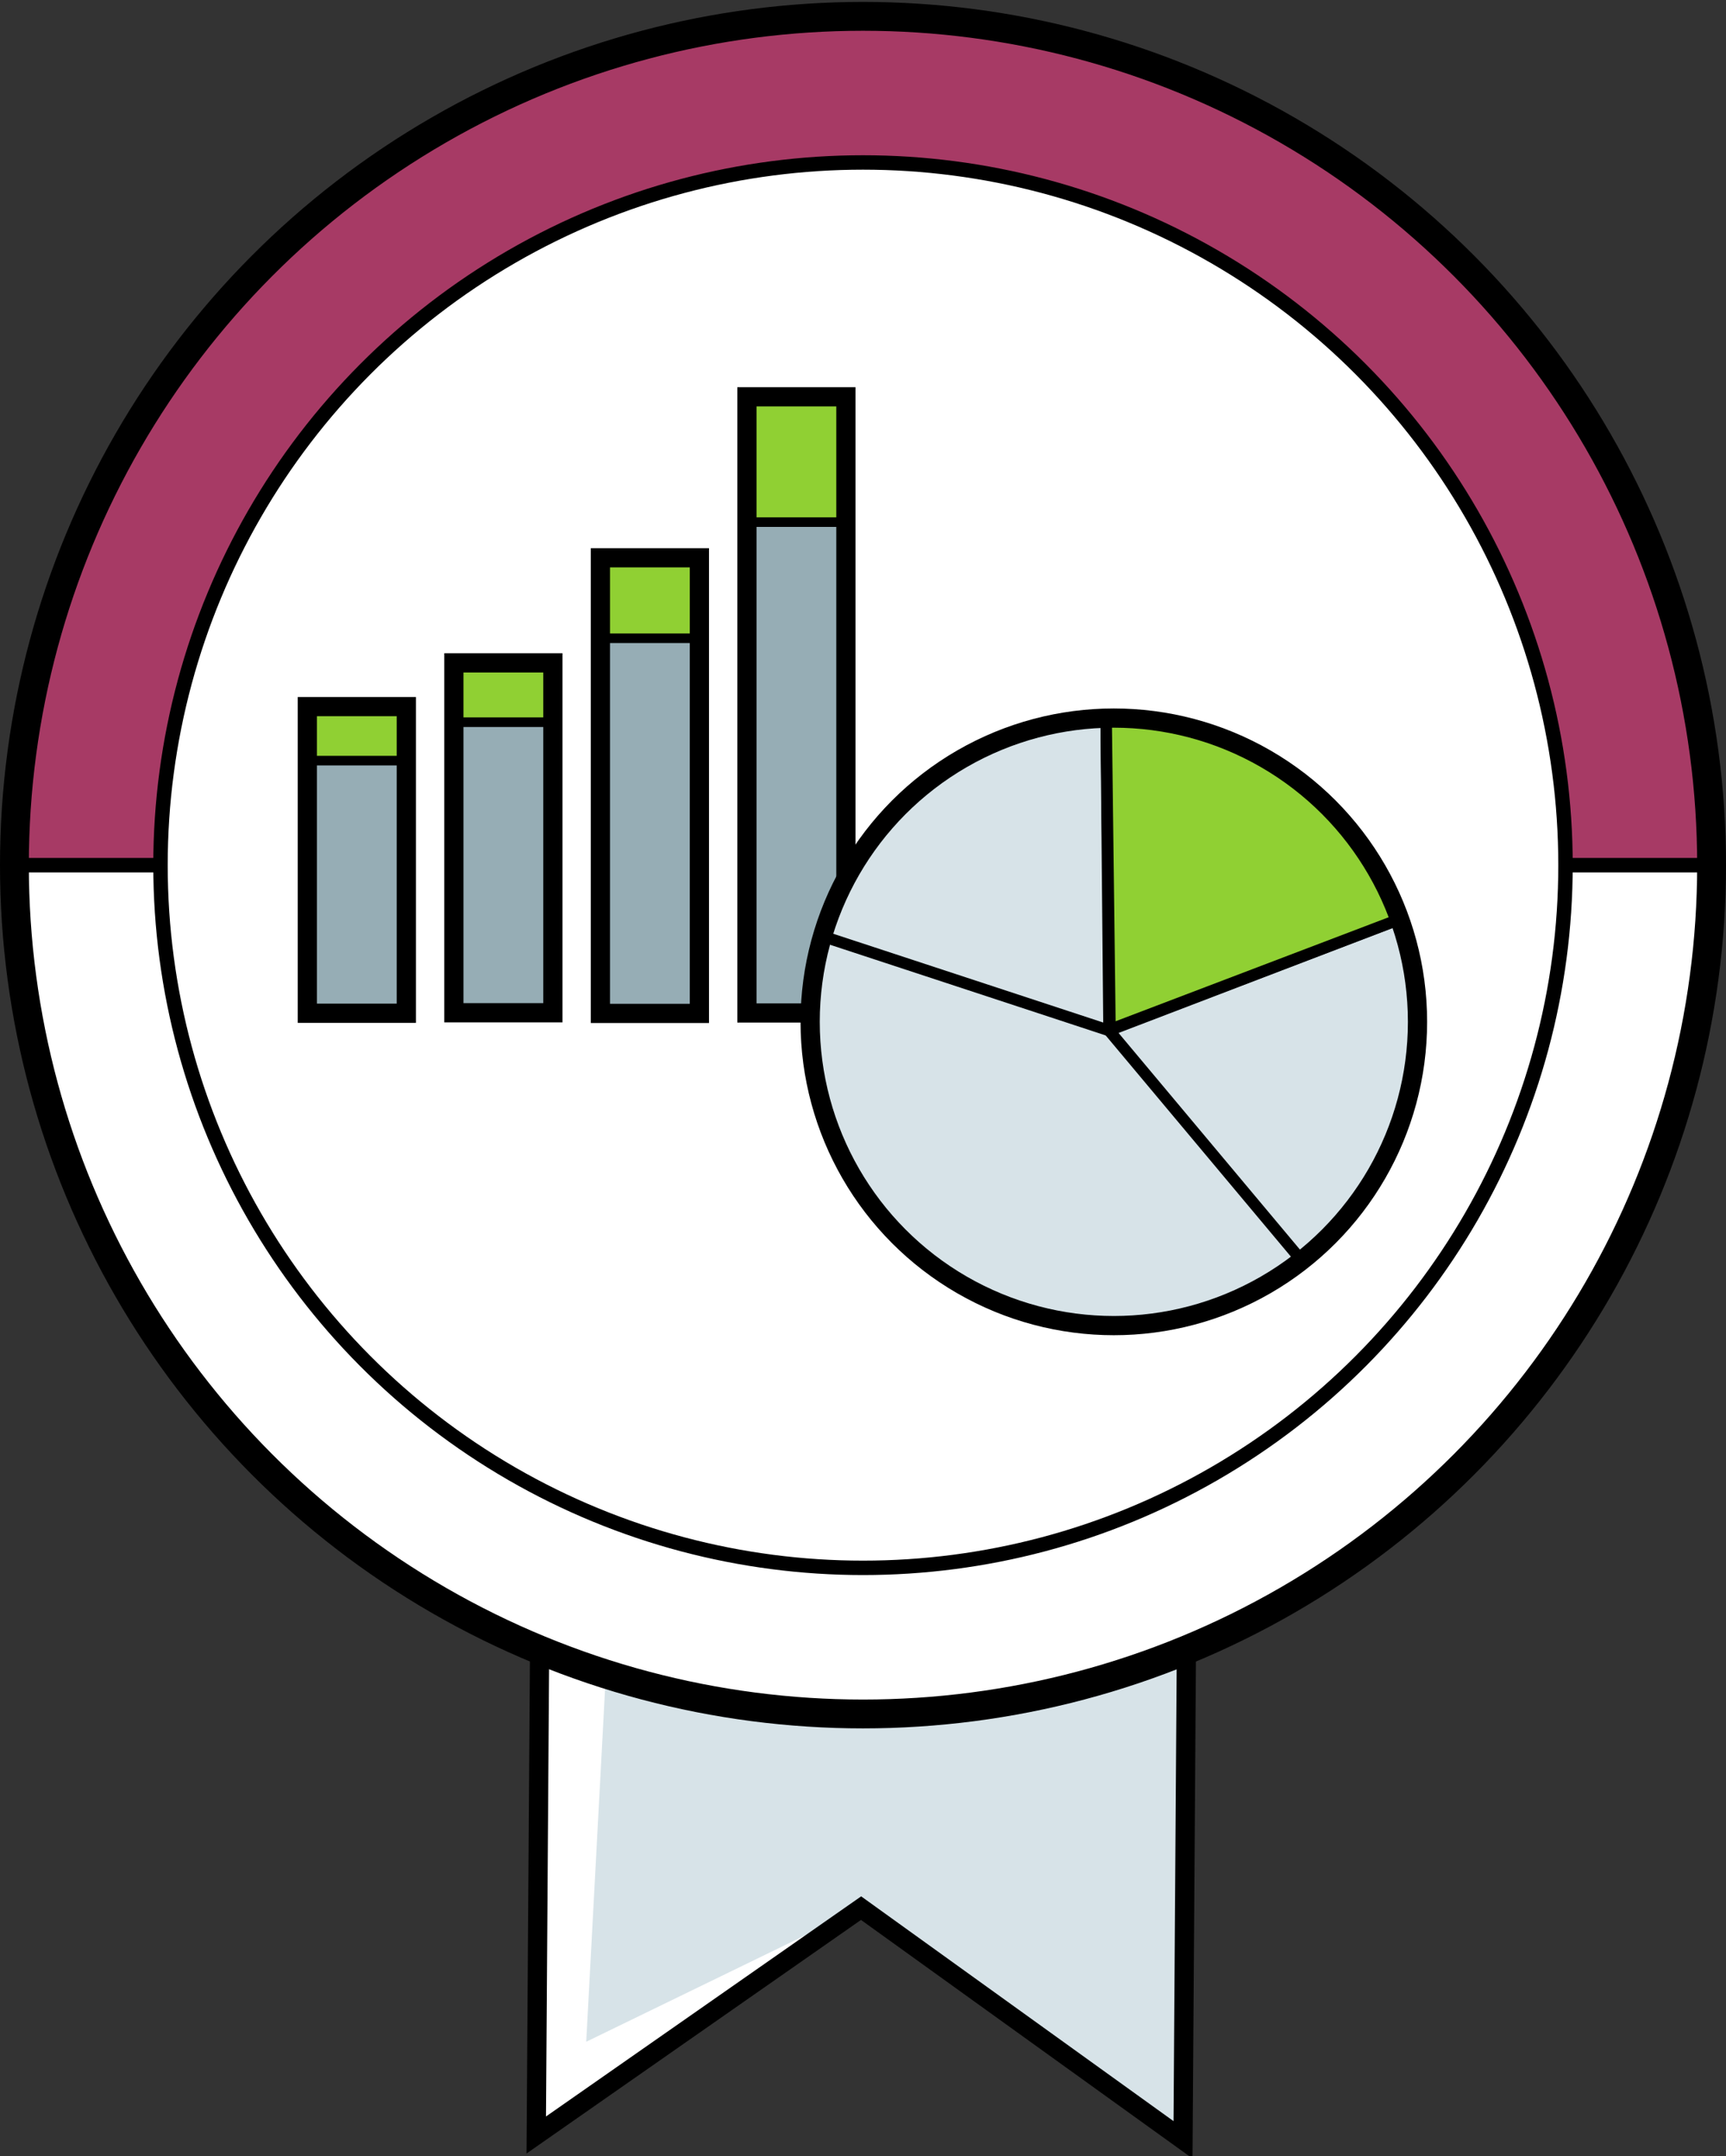 <?xml version="1.0" encoding="utf-8"?>
<!-- Generator: $$$/GeneralStr/196=Adobe Illustrator 27.6.0, SVG Export Plug-In . SVG Version: 6.00 Build 0)  -->
<svg version="1.1" id="Ebene_1" xmlns="http://www.w3.org/2000/svg" xmlns:xlink="http://www.w3.org/1999/xlink" x="0px" y="0px"
	 viewBox="0 0 179.6 224.3" style="enable-background:new 0 0 179.6 224.3;" xml:space="preserve">
<rect x="0" y="0" width="179.6" height="224.3" fill="#333333" stroke="none"/>
<style type="text/css">
	.st0{fill:#FFFFFF;}
	.st1{fill:#D7E3E8;}
	.st2{fill:none;stroke:#000000;stroke-width:2;stroke-miterlimit:10;}
	.st3{fill:#FFFFFF;stroke:#000000;stroke-width:1.5;stroke-miterlimit:10;}
	.st4{fill:#A73A65;stroke:#000000;stroke-width:1.5;stroke-miterlimit:10;}
	.st5{fill:none;stroke:#000000;stroke-width:3;stroke-miterlimit:10;}
	.st6{fill:#90D033;stroke:#000000;stroke-width:0.75;stroke-miterlimit:10;}
	.st7{fill:#96ADB5;stroke:#000000;stroke-linecap:round;stroke-linejoin:round;stroke-miterlimit:10;}
	.st8{fill:#D7E3E8;stroke:#000000;stroke-width:1.192;stroke-linecap:round;stroke-linejoin:round;stroke-miterlimit:10;}
	.st9{fill:#90D033;stroke:#000000;stroke-width:1.192;stroke-linecap:round;stroke-linejoin:round;stroke-miterlimit:10;}
</style>
<g>
	<g>
		<polygon class="st0" points="123.1,222.6 89.6,198.5 55.8,222.1 56.5,120.5 123.8,121 		"/>
		<polygon class="st1" points="122.7,221.1 89.6,198.5 61,212.4 65.9,120.7 123.8,121 		"/>
		<polygon class="st2" points="123.1,222.6 89.6,198.5 55.8,222.1 56.5,120.5 123.8,121 		"/>
	</g>
	<path class="st3" d="M89.8,178.3c-48.8,0-88.3-39.5-88.3-88.3c39.3,0,139.8,0,176.5,0C178.1,138.8,138.6,178.3,89.8,178.3z"/>
	<g>
		<path class="st4" d="M89.8,1.7c48.8,0,88.3,39.5,88.3,88.3c-39.3,0-139.8,0-176.5,0C1.5,41.3,41.1,1.7,89.8,1.7z"/>
		<circle class="st5" cx="89.8" cy="90" r="88.3"/>
	</g>
	<g>
		<g>
			<g>
				<circle class="st3" cx="89.8" cy="90" r="73.1"/>
			</g>
		</g>
		<g>
			<g>
				<g>
					
						<rect x="77.7" y="41.3" transform="matrix(-1 -4.958313e-11 4.958313e-11 -1 165.722 146.677)" class="st6" width="10.3" height="64.1"/>
					
						<rect x="62.5" y="58" transform="matrix(-1 -4.480162e-11 4.480162e-11 -1 135.275 163.425)" class="st6" width="10.3" height="47.4"/>
					
						<rect x="47.3" y="69" transform="matrix(-1 -4.179158e-11 4.179158e-11 -1 104.828 174.357)" class="st6" width="10.3" height="36.4"/>
					
						<rect x="32.1" y="73.5" transform="matrix(-1 -4.480162e-11 4.480162e-11 -1 74.381 178.908)" class="st6" width="10.3" height="31.9"/>
					<g>
						
							<rect x="77.7" y="54.3" transform="matrix(-1 -4.373936e-11 4.373936e-11 -1 165.722 159.716)" class="st7" width="10.3" height="51.1"/>
						
							<rect x="62.5" y="66.4" transform="matrix(-1 -3.895829e-11 3.895829e-11 -1 135.275 171.799)" class="st7" width="10.3" height="39"/>
						
							<rect x="47.3" y="75.1" transform="matrix(-1 -3.701007e-11 3.701007e-11 -1 104.828 180.528)" class="st7" width="10.3" height="30.3"/>
						
							<rect x="32.1" y="79.1" transform="matrix(-1 -3.895829e-11 3.895829e-11 -1 74.381 184.528)" class="st7" width="10.3" height="26.3"/>
					</g>
					
						<rect x="77.7" y="41.3" transform="matrix(-1 -4.958313e-11 4.958313e-11 -1 165.722 146.677)" class="st2" width="10.3" height="64.1"/>
					
						<rect x="62.5" y="58" transform="matrix(-1 -4.480162e-11 4.480162e-11 -1 135.275 163.425)" class="st2" width="10.3" height="47.4"/>
					
						<rect x="47.3" y="69" transform="matrix(-1 -4.179158e-11 4.179158e-11 -1 104.828 174.357)" class="st2" width="10.3" height="36.4"/>
					
						<rect x="32.1" y="73.5" transform="matrix(-1 -4.480162e-11 4.480162e-11 -1 74.381 178.908)" class="st2" width="10.3" height="31.9"/>
				</g>
			</g>
			<g>
				<path class="st8" d="M115.4,107.1l-29.8-9.8c-3.6,12.3,0.5,25.9,11.1,34l0,0l1.5,1c0,0,0,0,0.1,0c0,0,0.1,0,0.1,0l0,0
					c11.6,7.9,26.7,6.9,37.2-1.3L115.4,107.1z"/>
				<path class="st8" d="M135.5,131.2c2.5-2,4.7-4.3,6.6-7.1c5.9-8.7,6.9-19.3,3.6-28.5l-30.3,11.6L135.5,131.2z"/>
				<path class="st8" d="M85.6,97.4c0.9-3.1,2.3-6.1,4.2-8.8c5.9-8.7,15.5-13.6,25.3-13.8l0.3,32.4L85.6,97.4z"/>
				<path class="st9" d="M115.1,74.7c6.4-0.2,12.9,1.6,18.6,5.5c5.7,3.9,9.8,9.4,12,15.4l-30.2,11.5L115.1,74.7z"/>
				<circle class="st2" cx="115.9" cy="106.3" r="31.6"/>
			</g>
		</g>
	</g>
</g>
</svg>
